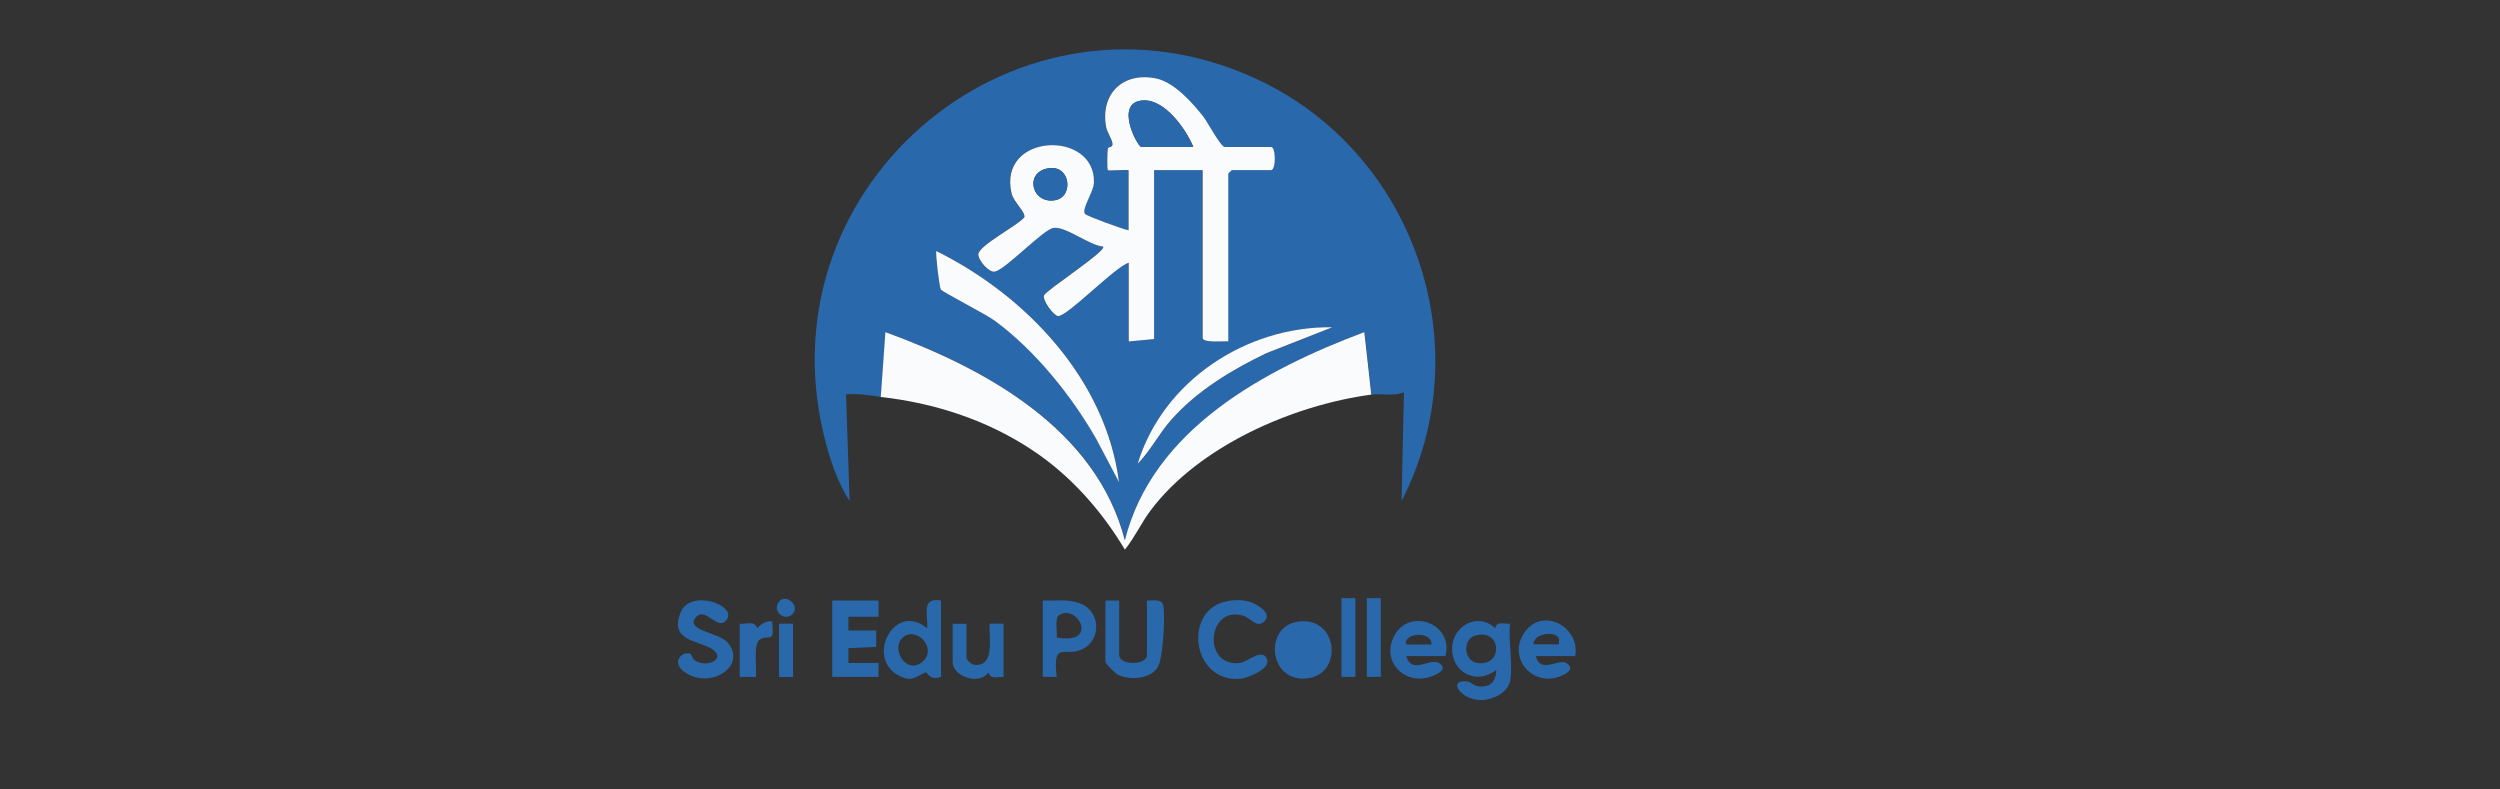 <?xml version="1.0" encoding="UTF-8"?>
<svg id="Layer_1" data-name="Layer 1" xmlns="http://www.w3.org/2000/svg" viewBox="0 0 190 60">
  <rect x="0" y="0" width="190" height="60" fill="#333333" stroke="none"/>
  <defs>
    <style>
      .cls-1 {
        fill: #2a68ac;
      }

      .cls-2 {
        fill: #fafbfd;
      }
    </style>
  </defs>
  <path class="cls-1" d="M66.94,30.16c-.87-.1-1.74-.29-2.64-.18l.27,8.09c-.96-1.46-1.57-3.37-1.97-5.06-4.6-19.25,14.94-35.38,32.96-26.98,11.91,5.55,17.03,20.27,10.96,32.04l.18-8.26c-.8.33-1.67.07-2.46.18l-.53-4.75c-7.55,2.83-16.09,7.38-18.2,15.83-2.17-8.46-10.58-13.06-18.2-15.83l-.35,4.92ZM93.33,25.94v-12.75s.25-.26.26-.26h2.99c.38,0,.38-1.76,0-1.76h-3.52c-.3,0-1.32-1.91-1.6-2.27-.81-1.05-2.23-2.64-3.58-2.93-2.51-.54-4.29,1.12-3.84,3.66.08.45.46.92.49,1.29.03.32-.32.2-.36.37-.04.18-.06,1.58,0,1.64.07.07,1.3-.05,1.58,0v4.57c-.45-.08-3.23-1.1-3.32-1.25-.25-.4.67-1.68.69-2.36.13-4.06-7.35-3.8-6.26.81.15.64,1.08,1.44.97,1.81-.51.65-3.49,2.15-3.5,2.83-.01.42.8,1.41,1.27,1.3.85-.21,3.67-3.21,4.45-3.32.93-.14,2.73,1.33,3.77,1.42.26.34-4.29,3.27-4.49,3.7-.17.35.74,1.57,1.06,1.58.74.03,4.29-3.71,5.37-4.05v5.98l1.93-.18v-12.84h3.69v12.75c0,.4,1.58.24,1.93.26ZM85.06,36.67c-.99-7.8-7.06-14.21-13.89-17.59-.09.12.22,2.76.34,2.92.15.21,3.41,1.87,4.12,2.39,3.05,2.25,5.84,5.71,7.71,9l1.73,3.28ZM101.24,24.88c-6.52-.08-12.85,4.07-14.77,10.38.97-1.01,1.62-2.29,2.55-3.34,1.97-2.23,4.58-3.79,7.24-5.07l4.99-1.96Z"/>
  <path class="cls-2" d="M66.94,30.16l.35-4.92c7.62,2.78,16.03,7.37,18.2,15.83,2.11-8.46,10.66-13,18.2-15.83l.53,4.75c-5.97.8-13.1,3.91-16.78,8.81-.71.95-1.2,2.05-1.95,2.97-1.8-3.01-4.19-5.7-7.14-7.63-3.41-2.24-7.36-3.52-11.42-3.97Z"/>
  <path class="cls-1" d="M114.79,51.7c-.2.99-1.42,1.55-2.37,1.5-1.47-.08-2.42-1.58-.9-1.41.25.03.45.29.72.35.94.18,1.47-.3,1.48-1.23-1.49,1.19-3.41.21-3.36-1.67.05-1.71,2.01-2.74,3.27-1.49.15-.58.63-.31,1.14-.35-.17,1.26.24,3.13,0,4.31ZM112.1,48.31c-.94.28-.88,1.9.15,2.07,2.03.34,1.9-2.68-.15-2.07Z"/>
  <polygon class="cls-1" points="66.77 45.64 66.77 46.87 64.48 46.87 64.48 47.92 66.59 47.92 66.59 49.16 64.48 49.26 64.48 50.39 66.77 50.38 66.77 51.44 63.25 51.44 63.25 45.64 66.77 45.64"/>
  <path class="cls-1" d="M85.06,45.64v4.13c0,.82,2.11.82,2.11,0v-4.13c.38.02,1.06-.15,1.21.29.22.66,0,4.03-.35,4.7-.5.98-2.16,1.1-3.07.65-.22-.11-.95-.85-.95-.98v-4.66h1.06Z"/>
  <path class="cls-1" d="M52.49,49.71c.07.04.11.39.42.55,1.01.5,2.31-.27,1.15-.97-1.04-.63-3.24-.59-2.32-2.77.75-1.78,4.21-.54,3.52.53s-1.61-1.06-2.4-.11,1.77,1.16,2.4,1.85c1.55,1.72-1.04,3.51-2.97,2.45-1.54-.85-.36-1.86.21-1.53Z"/>
  <path class="cls-1" d="M93.28,45.68c.52-.09,1.12-.1,1.64.04s1.74.82,1.24,1.43c-.58.7-1.08-.16-1.63-.34-2.8-.9-3.2,3.98-.25,3.57.51-.07,1.73-1.22,2.03-.23.21.71-1.5,1.39-2.06,1.44-3.72.29-4.36-5.32-.96-5.9Z"/>
  <path class="cls-1" d="M71.52,45.64v5.8c-.85.33-1.08-.38-1.14-.35-.85.35-1.09.81-2.15.21-2.44-1.37-.22-5.61,2.23-3.55.1-1.03-.49-2.38,1.06-2.11ZM68.57,48.49c-.87.87.34,2.84,1.54,1.8s-.54-2.79-1.54-1.8Z"/>
  <path class="cls-1" d="M79.26,45.64c.99.03,2.04-.14,2.97.28,1.4.64,1.46,2.68.08,3.39s-2.33-.72-2,2.13h-1.06v-5.81ZM80.31,48.45c3.29.59,1.56-2.65.16-1.68-.32.22-.11,1.28-.16,1.68Z"/>
  <path class="cls-1" d="M109.86,49.86h-2.99c.45,1.49,1.83.06,2.53.55.61.43-.05.78-.56.98-2,.78-3.92-1.06-2.88-3.06,1.13-2.18,4.53-.97,3.9,1.53ZM108.8,48.98c.02-.94-1.67-.93-1.93-.26-.14.36.24.25.44.26.49.04,1-.02,1.5,0Z"/>
  <path class="cls-1" d="M119.71,49.86h-2.99c.34,1.42,1.75.13,2.35.55.53.37.18.67-.29.9-2.19,1.07-4.3-1.28-2.91-3.26s4.26-.37,3.84,1.82ZM118.45,48.47c-.32-.51-1.86-.37-1.91.5h1.94c-.02-.16.05-.38-.03-.5Z"/>
  <path class="cls-1" d="M98.56,47.26c3.2-.55,3.61,4.15.62,4.31-2.77.15-3.09-3.89-.62-4.31Z"/>
  <path class="cls-1" d="M73.45,47.4v2.55c0,.25.39.56.65.58,1.55.13,1.04-2.19,1.11-3.13h1.06v4.05c-.52-.04-.99.23-1.14-.35-.73,1.02-2.73.31-2.73-.79v-2.9h1.06Z"/>
  <path class="cls-1" d="M56.22,47.4c.53.06,1.16-.27,1.32.35.3-.32.68-.58,1.14-.53.19,1.78-.2.94-.94,1.39-.51.31-.21,2.23-.29,2.83h-1.23v-4.05Z"/>
  <rect class="cls-1" x="101.95" y="45.46" width="1.06" height="5.98"/>
  <rect class="cls-1" x="103.88" y="45.46" width="1.06" height="5.98"/>
  <rect class="cls-1" x="59.21" y="47.4" width="1.06" height="4.05"/>
  <path class="cls-1" d="M59.25,45.68c.53-.55,1.52.34,1.03.93-.62.75-1.71-.23-1.03-.93Z"/>
  <path class="cls-2" d="M93.33,25.94c-.35-.02-1.93.14-1.93-.26v-12.75h-3.69v12.84l-1.93.18v-5.98c-1.08.33-4.63,4.07-5.37,4.05-.32-.01-1.23-1.23-1.06-1.58.21-.43,4.76-3.36,4.49-3.7-1.04-.08-2.84-1.55-3.77-1.42-.78.11-3.6,3.12-4.45,3.32-.47.11-1.28-.88-1.27-1.3.02-.69,2.99-2.18,3.5-2.83.11-.37-.82-1.17-.97-1.81-1.08-4.61,6.39-4.87,6.26-.81-.02.68-.94,1.96-.69,2.36.09.15,2.87,1.17,3.32,1.25v-4.57c-.28-.05-1.52.07-1.58,0-.06-.06-.04-1.46,0-1.64.04-.16.39-.05.36-.37-.04-.37-.41-.84-.49-1.29-.45-2.54,1.33-4.2,3.84-3.66,1.35.29,2.77,1.88,3.58,2.93.28.36,1.3,2.27,1.6,2.27h3.52c.38,0,.38,1.76,0,1.76h-2.99s-.26.25-.26.26v12.75ZM90.69,11.16c-.57-1.37-2.16-3.6-3.78-3.53-2.29.09-.45,3.53-.17,3.53h3.96ZM79.74,12.78c-1.94.25-1.34,2.78.47,2.43,1.39-.26,1.16-2.64-.47-2.43Z"/>
  <path class="cls-2" d="M85.06,36.67l-1.73-3.28c-1.87-3.29-4.66-6.75-7.71-9-.7-.52-3.97-2.18-4.12-2.39-.11-.16-.42-2.8-.34-2.92,6.83,3.38,12.9,9.78,13.89,17.59Z"/>
  <path class="cls-2" d="M101.24,24.88l-4.99,1.96c-2.66,1.28-5.26,2.84-7.24,5.07-.93,1.05-1.57,2.34-2.55,3.34,1.92-6.3,8.25-10.46,14.77-10.38Z"/>
  <path class="cls-1" d="M90.69,11.16h-3.96c-.27,0-2.11-3.44.17-3.53,1.63-.07,3.22,2.16,3.78,3.53Z"/>
  <path class="cls-1" d="M79.74,12.78c1.63-.21,1.86,2.16.47,2.43-1.82.35-2.41-2.18-.47-2.43Z"/>
</svg>